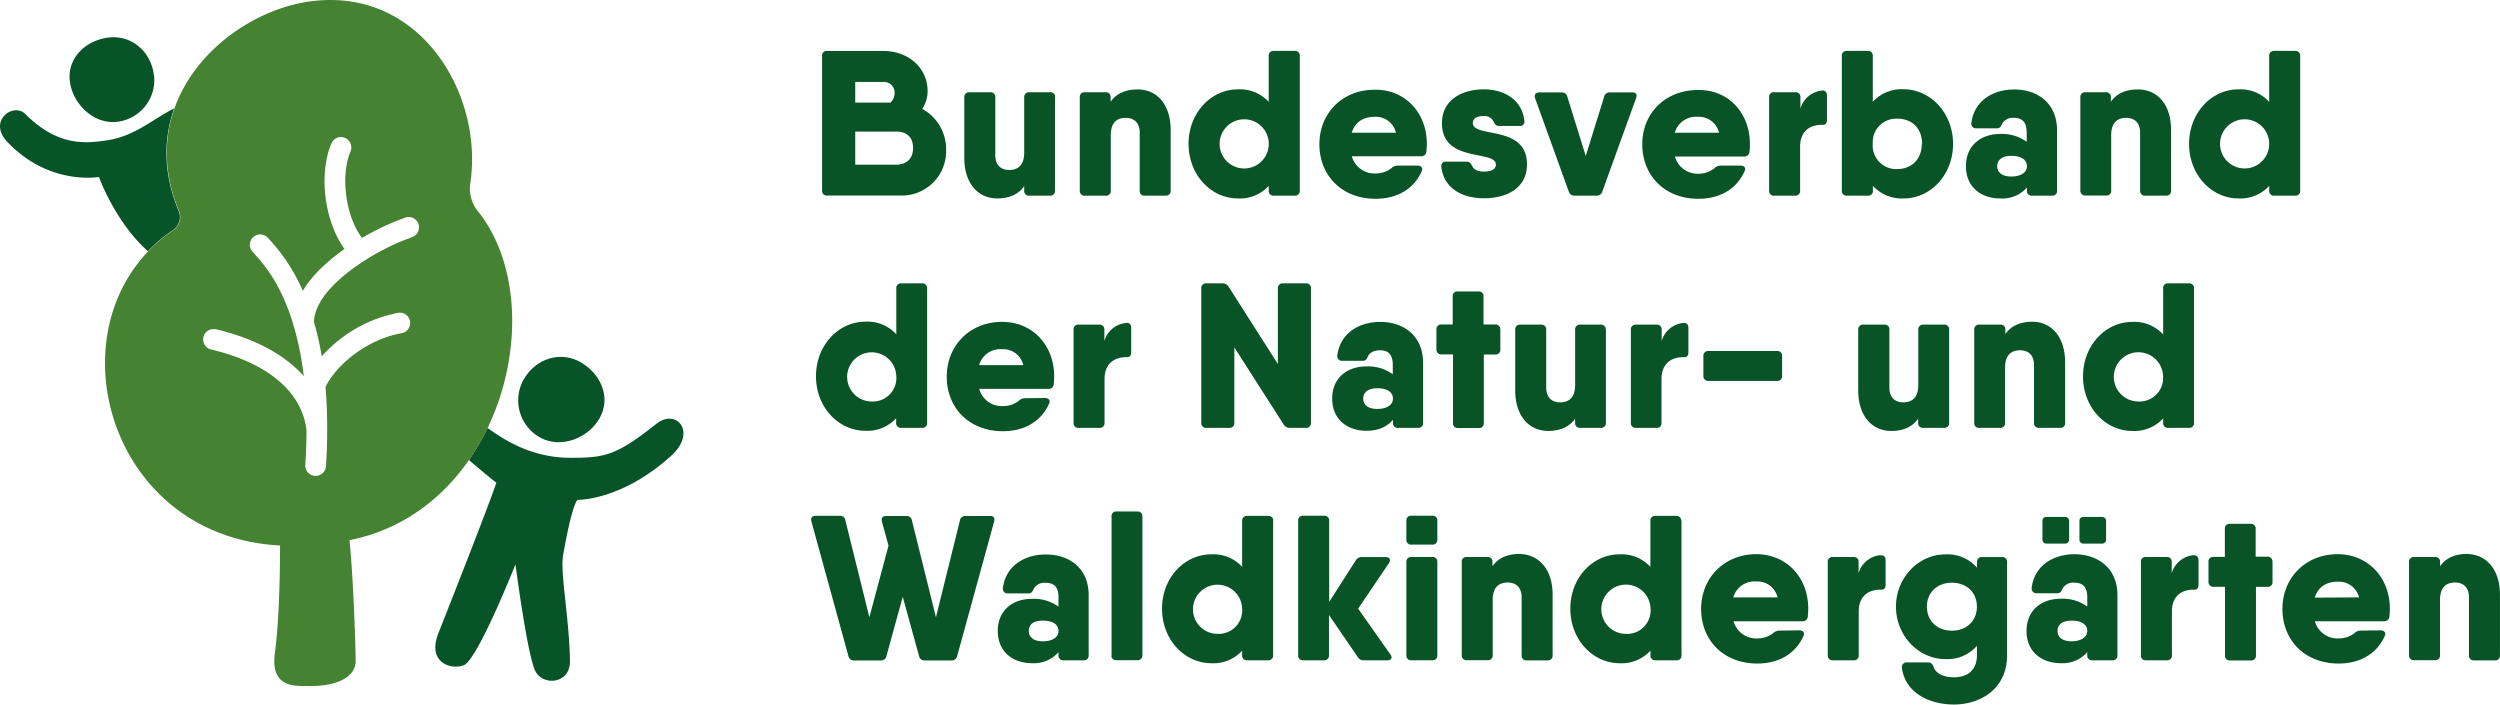 <svg id="Logo" xmlns="http://www.w3.org/2000/svg" width="638.74" height="180" viewBox="0 0 638.74 180"><g id="Schriftzug"><g id="Waldkindergärten"><path d="M254,133.24l-9.45,34.39a1.39,1.39,0,0,1-1.48,1.11H236.3a1.38,1.38,0,0,1-1.48-1.11l-4.17-15.15-4.17,15.15a1.39,1.39,0,0,1-1.48,1.11h-6.75a1.38,1.38,0,0,1-1.48-1.11l-9.45-34.36c-.26-1,.16-1.48,1.11-1.48h6.17A1.33,1.33,0,0,1,216,133l6.12,24.7,4.89-18.3-1.67-6.08c-.26-1,.16-1.48,1.11-1.48h5.12A1.32,1.32,0,0,1,233,133l6.13,24.7,6.12-24.7a1.33,1.33,0,0,1,1.42-1.16h6.18C253.82,131.76,254.24,132.29,254,133.24Z" style="fill:#095427"/><path d="M278.15,152.08v15.31a1.2,1.2,0,0,1-1.07,1.32h-5.32a1.2,1.2,0,0,1-1.32-1.07,1,1,0,0,1,0-.25v-.76a8.35,8.35,0,0,1-6.81,2.81c-4.64,0-8.7-2.75-8.7-8.24S259,153,263.63,153a10.71,10.71,0,0,1,6.81,2v-2.34c0-2.59-1-3.75-3.27-3.75a3.1,3.1,0,0,0-3.06,1.53c-.32.74-.58,1.17-1.37,1.17h-5.17a1.19,1.19,0,0,1-1.33-1,1.29,1.29,0,0,1,0-.34c.68-5.7,5.54-8.6,10.92-8.6C273,141.63,278.15,145,278.15,152.08Zm-7.71,9.13c0-1.63-1.42-2.64-4-2.64s-3.59,1.11-3.59,2.64,1.16,2.64,3.59,2.64C269,163.85,270.44,162.74,270.44,161.21Z" style="fill:#095427"/><path d="M284,167.39V132a1.18,1.18,0,0,1,1-1.32,1.31,1.31,0,0,1,.28,0h5.28a1.2,1.2,0,0,1,1.32,1.06,1.13,1.13,0,0,1,0,.26v35.36a1.2,1.2,0,0,1-1.07,1.32h-5.53a1.2,1.2,0,0,1-1.32-1.07A1,1,0,0,1,284,167.39Z" style="fill:#095427"/><path d="M325.28,133.08v34.31a1.2,1.2,0,0,1-1.07,1.32h-5.53a1.2,1.2,0,0,1-1.32-1.07,1,1,0,0,1,0-.25v-1.15a9.9,9.9,0,0,1-7.86,3.21c-6.91,0-12.61-6.07-12.61-13.94s5.7-13.88,12.61-13.88a9.9,9.9,0,0,1,7.86,3.2v-11.7a1.2,1.2,0,0,1,1.07-1.32H324a1.2,1.2,0,0,1,1.32,1.07Zm-7.92,22.43a6.28,6.28,0,1,0-6.28,6.44,6,6,0,0,0,6.29-5.7,6.09,6.09,0,0,0,0-.74Z" style="fill:#095427"/><path d="M354.47,168.71h-6a1.71,1.71,0,0,1-1.58-.85l-7.34-10.73v10.26a1.2,1.2,0,0,1-1.07,1.32H333a1.2,1.2,0,0,1-1.32-1.07,1,1,0,0,1,0-.25V133.08a1.2,1.2,0,0,1,1.07-1.32h5.53a1.2,1.2,0,0,1,1.32,1.06,1.13,1.13,0,0,1,0,.26v20.7l6.81-10.62a1.75,1.75,0,0,1,1.58-.84H354c1.06,0,1.43.68.85,1.58L347,155.51l8.18,11.62C355.89,168,355.52,168.71,354.47,168.71Z" style="fill:#095427"/><path d="M359.32,137.83v-4.75a1.2,1.2,0,0,1,1.07-1.32h5.53a1.2,1.2,0,0,1,1.32,1.06,1.13,1.13,0,0,1,0,.26v4.75a1.2,1.2,0,0,1-1.07,1.32h-5.53a1.2,1.2,0,0,1-1.32-1.07A1,1,0,0,1,359.32,137.83Zm0,29.56V143.63a1.2,1.2,0,0,1,1.07-1.32h5.53a1.2,1.2,0,0,1,1.32,1.06,1.13,1.13,0,0,1,0,.26v23.75a1.2,1.2,0,0,1-1.07,1.32,1,1,0,0,1-.25,0h-5.28a1.2,1.2,0,0,1-1.32-1.07A1,1,0,0,1,359.32,167.39Z" style="fill:#095427"/><path d="M396.69,152v15.41a1.2,1.2,0,0,1-1.07,1.32h-5.53a1.2,1.2,0,0,1-1.32-1.07,1,1,0,0,1,0-.25V152.63c0-2.64-1.53-3.8-3.53-3.8-2.38,0-3.86,1.32-3.86,4.44v14.09a1.2,1.2,0,0,1-1.07,1.32h-5.52a1.2,1.2,0,0,1-1.32-1.07,1,1,0,0,1,0-.25V143.63a1.18,1.18,0,0,1,1-1.32H380a1.19,1.19,0,0,1,1.32,1,1.31,1.31,0,0,1,0,.28v1.09c1.24-1.84,3.49-3.15,6.86-3.15C393.15,141.63,396.69,145.38,396.69,152Z" style="fill:#095427"/><path d="M429.62,133.08v34.31a1.2,1.2,0,0,1-1.07,1.32H423a1.19,1.19,0,0,1-1.31-1.06,1.13,1.13,0,0,1,0-.26v-1.15a10,10,0,0,1-7.87,3.21c-6.91,0-12.61-6.07-12.61-13.94s5.68-13.88,12.59-13.88a10,10,0,0,1,7.87,3.2v-11.7a1.18,1.18,0,0,1,1-1.32h5.55a1.2,1.2,0,0,1,1.32,1.07Zm-7.91,22.43a6.29,6.29,0,1,0-6.29,6.44,6,6,0,0,0,6.3-5.69,6.26,6.26,0,0,0,0-.75Z" style="fill:#095427"/><path d="M462,155.51c0,.69-.05,1.32-.11,2a1.28,1.28,0,0,1-1.32,1.22H442.92a6,6,0,0,0,6.18,4.38,6.4,6.4,0,0,0,3.9-1.32,2.4,2.4,0,0,1,1.64-.68l5.07-.06c1,0,1.47.64,1.05,1.48-2.06,4.59-6.39,7-11.77,7-8.76,0-14.36-6.07-14.36-13.94s5.81-14,14.15-14C456.49,141.63,462,147.54,462,155.51Zm-7.84-2.88a5.28,5.28,0,0,0-5.47-4.06,5.6,5.6,0,0,0-5.84,4.06Z" style="fill:#095427"/><path d="M480.39,141.9c.9-.16,1.38.42,1.38,1.26v6.23c0,.85-.37,1.27-1.06,1.27-3-.11-5.81,1.37-5.81,5.59v11.14a1.2,1.2,0,0,1-1.07,1.32h-5.52a1.2,1.2,0,0,1-1.32-1.07,1,1,0,0,1,0-.25V143.63a1.18,1.18,0,0,1,1-1.32h5.55a1.19,1.19,0,0,1,1.32,1,1.31,1.31,0,0,1,0,.28v2.85a6.42,6.42,0,0,1,5.49-4.59Z" style="fill:#095427"/><path d="M511.48,142.32a1.2,1.2,0,0,1,1.32,1.06,1.13,1.13,0,0,1,0,.26v23.75c0,8.87-7.13,12.61-13.56,12.61s-12.51-3.06-13.31-9.39a1.2,1.2,0,0,1,1-1.37,1.22,1.22,0,0,1,.33,0h5.34c.79,0,1.16.42,1.42,1.16.58,1.58,2.32,2.64,5.23,2.64,3.53,0,5.85-1.9,5.85-5.65V165a10,10,0,0,1-8.07,3.4c-6.92,0-12.62-6.07-12.62-13.4s5.7-13.36,12.64-13.36a10,10,0,0,1,8.07,3.4v-1.4a1.2,1.2,0,0,1,1.07-1.32h5.3ZM505.09,155c0-3.64-2.64-6.12-6.38-6.12s-6.39,2.48-6.39,6.12,2.64,6.13,6.39,6.13S505.09,158.63,505.09,155Z" style="fill:#095427"/><path d="M541,152.08v15.31a1.2,1.2,0,0,1-1.07,1.32h-5.32a1.2,1.2,0,0,1-1.32-1.07,1,1,0,0,1,0-.25v-.76a8.38,8.38,0,0,1-6.81,2.81c-4.64,0-8.71-2.75-8.71-8.24s4.07-8.23,8.71-8.23a10.77,10.77,0,0,1,6.81,2v-2.34c0-2.59-1.06-3.75-3.27-3.75a3.09,3.09,0,0,0-3.06,1.53c-.32.74-.58,1.17-1.38,1.17h-5.17a1.21,1.21,0,0,1-1.33-1.06,1.13,1.13,0,0,1,0-.32c.69-5.7,5.54-8.6,10.93-8.6C535.86,141.63,541,145,541,152.08Zm-19.16-14.25v-4.75a.93.93,0,0,1,.88-1h4.87a1,1,0,0,1,1.06.94v4.81a1,1,0,0,1-.94,1.06h-4.87a1,1,0,0,1-1-1Zm11.45,23.38c0-1.63-1.43-2.64-4-2.64s-3.59,1.11-3.59,2.64,1.16,2.64,3.59,2.64,4-1.11,4-2.64Zm-2-23.38v-4.75a.93.93,0,0,1,.88-1h4.87a1,1,0,0,1,1.06.94v4.81a1,1,0,0,1-.94,1.06h-4.87a1,1,0,0,1-1-1Z" style="fill:#095427"/><path d="M560.35,141.9c.9-.16,1.37.42,1.37,1.26v6.23c0,.85-.37,1.27-1,1.27-3-.11-5.81,1.37-5.81,5.59v11.14a1.2,1.2,0,0,1-1.07,1.32h-5.53a1.19,1.19,0,0,1-1.31-1.06,1.13,1.13,0,0,1,0-.26V143.63a1.18,1.18,0,0,1,1-1.32h5.55a1.19,1.19,0,0,1,1.32,1,1.31,1.31,0,0,1,0,.28v2.85a6.42,6.42,0,0,1,5.49-4.59Z" style="fill:#095427"/><path d="M580.62,143.63v5a1.2,1.2,0,0,1-1.07,1.32,1,1,0,0,1-.25,0h-2.91v17.47a1.2,1.2,0,0,1-1,1.32H569.8a1.2,1.2,0,0,1-1.32-1.07,1,1,0,0,1,0-.25v-17.5h-2.9a1.2,1.2,0,0,1-1.32-1.07,1,1,0,0,1,0-.25v-5a1.18,1.18,0,0,1,1-1.32h3.18v-7.13a1.2,1.2,0,0,1,1.07-1.32,1,1,0,0,1,.25,0H575a1.19,1.19,0,0,1,1.31,1,1.22,1.22,0,0,1,0,.27v7.13h2.91a1.2,1.2,0,0,1,1.36,1A1.93,1.93,0,0,1,580.62,143.63Z" style="fill:#095427"/><path d="M610.6,155.51c0,.69-.06,1.32-.11,2a1.28,1.28,0,0,1-1.32,1.22H591.44a6,6,0,0,0,6.17,4.38,6.36,6.36,0,0,0,3.91-1.32,2.38,2.38,0,0,1,1.63-.68l5.07-.06c1,0,1.48.64,1.06,1.48-2.06,4.59-6.39,7-11.77,7-8.76,0-14.36-6.07-14.36-13.94s5.81-14,14.15-14C605,141.63,610.6,147.54,610.6,155.51Zm-7.88-2.88a5.28,5.28,0,0,0-5.48-4c-3,0-5,1.43-5.83,4.06Z" style="fill:#095427"/><path d="M638.73,152v15.41a1.2,1.2,0,0,1-1.07,1.32h-5.53a1.2,1.2,0,0,1-1.32-1.07,1,1,0,0,1,0-.25V152.63c0-2.64-1.53-3.8-3.54-3.8-2.37,0-3.85,1.32-3.85,4.44v14.09a1.2,1.2,0,0,1-1.07,1.32h-5.53a1.2,1.2,0,0,1-1.32-1.07,1,1,0,0,1,0-.25V143.63a1.2,1.2,0,0,1,1.07-1.32h5.53a1.19,1.19,0,0,1,1.32,1,1.31,1.31,0,0,1,0,.28v1.09c1.24-1.84,3.49-3.15,6.86-3.15C635.19,141.63,638.73,145.38,638.73,152Z" style="fill:#095427"/></g><g id="der_Natur-_und" data-name="der Natur- und"><path d="M236.88,73.71V108a1.2,1.2,0,0,1-1.07,1.32,1,1,0,0,1-.25,0h-5.28a1.2,1.2,0,0,1-1.32-1.07,1,1,0,0,1,0-.25v-1.14a9.93,9.93,0,0,1-7.86,3.2c-6.92,0-12.62-6.07-12.62-13.93s5.7-13.94,12.62-13.94A9.91,9.91,0,0,1,229,85.41V73.71A1.2,1.2,0,0,1,230,72.39a1,1,0,0,1,.25,0h5.28a1.2,1.2,0,0,1,1.32,1.06A1.13,1.13,0,0,1,236.88,73.71ZM229,96.14a6.28,6.28,0,1,0-6.28,6.44,6,6,0,0,0,6.29-5.7,6.09,6.09,0,0,0,0-.74Z" style="fill:#095427"/><path d="M269.34,96.14c0,.68-.06,1.32-.11,2a1.28,1.28,0,0,1-1.32,1.22H250.18a6,6,0,0,0,6.17,4.39,6.36,6.36,0,0,0,3.91-1.32,2.37,2.37,0,0,1,1.63-.69l5.07-.05c1,0,1.48.63,1.06,1.48-2.06,4.59-6.39,7-11.77,7-8.77,0-14.36-6.07-14.36-13.93S247.7,82.24,256,82.24C263.74,82.2,269.34,88.17,269.34,96.14Zm-7.89-2.85A5.27,5.27,0,0,0,256,89.22a5.59,5.59,0,0,0-5.83,4.07Z" style="fill:#095427"/><path d="M287.65,82.52c.9-.16,1.37.42,1.37,1.27V90c0,.84-.37,1.26-1,1.26-3-.1-5.81,1.37-5.81,5.6V108a1.2,1.2,0,0,1-1.07,1.32,1,1,0,0,1-.25,0h-5.28a1.2,1.2,0,0,1-1.32-1.07,1,1,0,0,1,0-.25V84.26a1.2,1.2,0,0,1,1.07-1.32h5.53A1.2,1.2,0,0,1,282.16,84a1.13,1.13,0,0,1,0,.26v2.85A6.42,6.42,0,0,1,287.65,82.52Z" style="fill:#095427"/><path d="M327.81,72.39h5.81a1.2,1.2,0,0,1,1.32,1.06,1.13,1.13,0,0,1,0,.26V108a1.2,1.2,0,0,1-1.07,1.32,1,1,0,0,1-.25,0h-4a1.84,1.84,0,0,1-1.64-.84L315.37,88.75V108a1.2,1.2,0,0,1-1.07,1.32,1,1,0,0,1-.25,0h-5.81a1.2,1.2,0,0,1-1.32-1.07,1,1,0,0,1,0-.25V73.71A1.2,1.2,0,0,1,308,72.39a1,1,0,0,1,.25,0h4a1.81,1.81,0,0,1,1.64.84L326.49,93V73.71a1.2,1.2,0,0,1,1.07-1.32A1,1,0,0,1,327.81,72.39Z" style="fill:#095427"/><path d="M363.6,92.71V108a1.2,1.2,0,0,1-1.07,1.32,1,1,0,0,1-.25,0h-5.07a1.2,1.2,0,0,1-1.32-1.07,1,1,0,0,1,0-.25v-.75c-1.41,1.66-3.49,2.81-6.81,2.81-4.64,0-8.71-2.74-8.71-8.23s4.07-8.21,8.67-8.21a10.71,10.71,0,0,1,6.81,2V93.25c0-2.59-1.05-3.75-3.27-3.75-1.64,0-2.64.63-3.06,1.53-.32.74-.58,1.16-1.38,1.16H343a1.2,1.2,0,0,1-1.33-1,1.22,1.22,0,0,1,0-.33c.69-5.7,5.54-8.61,10.93-8.61C358.42,82.2,363.6,85.63,363.6,92.71Zm-7.71,9.13c0-1.64-1.42-2.64-4-2.64-2.43,0-3.59,1.11-3.59,2.64s1.16,2.64,3.59,2.64C354.47,104.48,355.89,103.37,355.89,101.84Z" style="fill:#095427"/><path d="M383.33,84.26v5a1.2,1.2,0,0,1-1.05,1.32,1.13,1.13,0,0,1-.26,0h-2.91v17.47a1.19,1.19,0,0,1-1,1.32h-5.56a1.19,1.19,0,0,1-1.31-1.06,1.13,1.13,0,0,1,0-.26V90.54h-2.91A1.2,1.2,0,0,1,367,89.47a1,1,0,0,1,0-.25v-5A1.2,1.2,0,0,1,368,82.9a1,1,0,0,1,.25,0h2.91V75.78a1.18,1.18,0,0,1,1-1.32h5.55a1.19,1.19,0,0,1,1.32,1,1.31,1.31,0,0,1,0,.28V82.9H382a1.2,1.2,0,0,1,1.3,1.07A1.41,1.41,0,0,1,383.33,84.26Z" style="fill:#095427"/><path d="M410.3,84.26V108a1.19,1.19,0,0,1-1.05,1.31h-5.49a1.2,1.2,0,0,1-1.32-1,1.22,1.22,0,0,1,0-.27v-1.09c-1.24,1.84-3.49,3.15-6.86,3.15-4.91,0-8.45-3.8-8.45-10.4V84.26a1.2,1.2,0,0,1,1.07-1.32h5.53A1.2,1.2,0,0,1,395.05,84a1.13,1.13,0,0,1,0,.26V99c0,2.64,1.53,3.8,3.53,3.8,2.38,0,3.86-1.32,3.86-4.44V84.26a1.2,1.2,0,0,1,1.07-1.32H409a1.19,1.19,0,0,1,1.26,1.11A.74.74,0,0,1,410.3,84.26Z" style="fill:#095427"/><path d="M430,82.52c.9-.16,1.38.42,1.38,1.27V90c0,.84-.37,1.26-1.06,1.26-3-.1-5.81,1.37-5.81,5.6V108a1.19,1.19,0,0,1-1,1.32,1.31,1.31,0,0,1-.28,0H418a1.2,1.2,0,0,1-1.32-1,1.22,1.22,0,0,1,0-.27V84.26a1.2,1.2,0,0,1,1.07-1.32h5.52A1.2,1.2,0,0,1,424.55,84a1.13,1.13,0,0,1,0,.26v2.85A6.42,6.42,0,0,1,430,82.52Z" style="fill:#095427"/><path d="M435.21,96V91a1.2,1.2,0,0,1,1.07-1.32H454a1.2,1.2,0,0,1,1.32,1.06,1.13,1.13,0,0,1,0,.26v5a1.19,1.19,0,0,1-1,1.32,1.31,1.31,0,0,1-.28,0H436.53a1.2,1.2,0,0,1-1.32-1.07A1,1,0,0,1,435.21,96Z" style="fill:#095427"/><path d="M498,84.26V108a1.2,1.2,0,0,1-1.07,1.32,1.13,1.13,0,0,1-.26,0h-5.27a1.2,1.2,0,0,1-1.32-1,1.22,1.22,0,0,1,0-.27v-1.09c-1.24,1.84-3.49,3.15-6.86,3.15-4.91,0-8.45-3.8-8.45-10.4V84.26a1.2,1.2,0,0,1,1.07-1.32h5.53A1.2,1.2,0,0,1,482.73,84a1.13,1.13,0,0,1,0,.26V99c0,2.64,1.53,3.8,3.53,3.8,2.38,0,3.86-1.32,3.86-4.44V84.26a1.2,1.2,0,0,1,1.07-1.32h5.52A1.19,1.19,0,0,1,498,84,1.22,1.22,0,0,1,498,84.26Z" style="fill:#095427"/><path d="M527.63,92.63V108a1.19,1.19,0,0,1-1,1.32,1.31,1.31,0,0,1-.28,0H521a1.2,1.2,0,0,1-1.32-1.07,1,1,0,0,1,0-.25V93.29c0-2.64-1.53-3.8-3.53-3.8-2.38,0-3.86,1.32-3.86,4.43V108a1.2,1.2,0,0,1-1.05,1.32,1.92,1.92,0,0,1-.24,0h-5.27a1.2,1.2,0,0,1-1.32-1,1.22,1.22,0,0,1,0-.27V84.26a1.2,1.2,0,0,1,1.07-1.32H511A1.2,1.2,0,0,1,512.36,84a1.13,1.13,0,0,1,0,.26v1.09c1.24-1.83,3.49-3.15,6.87-3.15C524.09,82.2,527.63,86,527.63,92.63Z" style="fill:#095427"/><path d="M560.56,73.71V108a1.19,1.19,0,0,1-1,1.32,1.31,1.31,0,0,1-.28,0H554a1.2,1.2,0,0,1-1.32-1,1.22,1.22,0,0,1,0-.27v-1.14a10,10,0,0,1-7.87,3.2c-6.91,0-12.61-6.07-12.61-13.93s5.7-13.94,12.61-13.94a10,10,0,0,1,7.87,3.21V73.71a1.18,1.18,0,0,1,1-1.32,1.31,1.31,0,0,1,.28,0h5.27a1.19,1.19,0,0,1,1.32,1A1.31,1.31,0,0,1,560.56,73.71Zm-7.91,22.43a6.29,6.29,0,1,0-6.28,6.44,6,6,0,0,0,6.29-5.7,6.09,6.09,0,0,0,0-.74Z" style="fill:#095427"/></g><g id="Bundesverband"><path d="M235.62,27.81a11.76,11.76,0,0,1,6.11,10.54,11.33,11.33,0,0,1-11,11.61H211.38a1.19,1.19,0,0,1-1.34-1,1.61,1.61,0,0,1,0-.31V14.33a1.18,1.18,0,0,1,1-1.32H225.6C232.1,13,237,17.34,237,23.3a8.32,8.32,0,0,1-1.36,4.51Zm-17.11-6.88v5.28h9a3.33,3.33,0,0,0,1.06-2.38,2.74,2.74,0,0,0-2.57-2.9h-7.49Zm14.78,16.89c0-2.38-1.25-4.19-4.25-4.19H218.51v8.45H229C232,42,233.29,40.19,233.29,37.82Z" style="fill:#095427"/><path d="M269.55,24.89V48.63A1.2,1.2,0,0,1,268.48,50H263a1.2,1.2,0,0,1-1.32-1.07,1,1,0,0,1,0-.25V47.55c-1.24,1.83-3.49,3.15-6.86,3.15-4.91,0-8.45-3.8-8.45-10.4V24.89a1.2,1.2,0,0,1,1.07-1.32,1,1,0,0,1,.25,0h5.28a1.19,1.19,0,0,1,1.32,1,1.31,1.31,0,0,1,0,.28V39.63c0,2.64,1.53,3.8,3.54,3.8,2.37,0,3.85-1.32,3.85-4.43V24.89a1.2,1.2,0,0,1,1.07-1.32,1,1,0,0,1,.25,0h5.28a1.2,1.2,0,0,1,1.32,1.06A1.13,1.13,0,0,1,269.55,24.89Z" style="fill:#095427"/><path d="M299.1,33.23v15.4A1.2,1.2,0,0,1,298,50H292.5a1.19,1.19,0,0,1-1.31-1.06,1.13,1.13,0,0,1,0-.26V33.91c0-2.64-1.54-3.8-3.54-3.8-2.38,0-3.85,1.32-3.85,4.44V48.63A1.2,1.2,0,0,1,282.73,50H277.2a1.2,1.2,0,0,1-1.32-1.07,1,1,0,0,1,0-.25V24.89a1.18,1.18,0,0,1,1-1.32,1.31,1.31,0,0,1,.28,0h5.28a1.2,1.2,0,0,1,1.32,1.06,1.13,1.13,0,0,1,0,.26V26c1.24-1.84,3.48-3.15,6.86-3.15C295.57,22.83,299.1,26.63,299.1,33.23Z" style="fill:#095427"/><path d="M332.09,14.33v34.3A1.2,1.2,0,0,1,331,50h-5.53a1.2,1.2,0,0,1-1.32-1.07,1,1,0,0,1,0-.25V47.49a9.94,9.94,0,0,1-7.86,3.21c-6.92,0-12.62-6.07-12.62-13.94s5.7-13.93,12.62-13.93a9.9,9.9,0,0,1,7.86,3.2V14.33A1.2,1.2,0,0,1,325.24,13h5.53a1.2,1.2,0,0,1,1.32,1.06A1.13,1.13,0,0,1,332.09,14.33Zm-7.92,22.43a6.28,6.28,0,1,0-12.56,0h0a6.28,6.28,0,0,0,12.56,0Z" style="fill:#095427"/><path d="M364.55,36.76c0,.69-.06,1.32-.11,2a1.27,1.27,0,0,1-1.36,1.17H345.39a6,6,0,0,0,6.17,4.38A6.36,6.36,0,0,0,355.47,43a2.39,2.39,0,0,1,1.63-.69h5.07c.95,0,1.48.63,1.06,1.48-2.06,4.59-6.39,7-11.77,7-8.76,0-14.36-6.07-14.36-13.94s5.81-13.93,14.15-13.93C359,22.83,364.55,28.79,364.55,36.76Zm-7.88-2.85a5.29,5.29,0,0,0-5.48-4.06c-3,0-5,1.43-5.83,4.06Z" style="fill:#095427"/><path d="M390.14,42c0,6.07-5.17,8.66-11,8.66-5.39,0-10.24-2.43-10.88-8a1.15,1.15,0,0,1,.87-1.36,1.08,1.08,0,0,1,.4,0h5.17c.79,0,1.06.42,1.43,1.11.42.9,1.42,1.42,3,1.42,2.21,0,3.06-.73,3.06-1.79,0-3.8-13.78-.32-13.78-10.56,0-6,5.17-8.65,10.72-8.65,4.9,0,9.71,2.43,10.34,8a1.12,1.12,0,0,1-.85,1.35,1.19,1.19,0,0,1-.42,0H383c-.79,0-1-.42-1.42-1.16a2.53,2.53,0,0,0-2.48-1.37c-2,0-2.8.74-2.8,1.79C376.37,35.39,390.14,31.75,390.14,42Z" style="fill:#095427"/><path d="M418,25.1l-8.6,23.8A1.48,1.48,0,0,1,408,50h-5.7a1.48,1.48,0,0,1-1.48-1.06l-8.6-23.8c-.32-1,.16-1.53,1.11-1.53h5.65a1.4,1.4,0,0,1,1.47,1.11l4.7,15.13,4.7-15.13a1.41,1.41,0,0,1,1.48-1.11H417C418,23.57,418.38,24.15,418,25.1Z" style="fill:#095427"/><path d="M447.09,36.76c0,.69,0,1.32-.1,2A1.29,1.29,0,0,1,445.63,40H427.94a6,6,0,0,0,6.17,4.38A6.33,6.33,0,0,0,438,43a2.4,2.4,0,0,1,1.64-.69h5.07c.95,0,1.47.63,1,1.48-2.06,4.59-6.38,7-11.77,7-8.76,0-14.35-6.07-14.35-13.94S425.45,23,433.79,23C441.5,22.83,447.09,28.79,447.09,36.76Zm-7.88-2.85a5.28,5.28,0,0,0-5.47-4.06,5.6,5.6,0,0,0-5.84,4.06Z" style="fill:#095427"/><path d="M465.4,23.14c.9-.15,1.38.43,1.38,1.27v6.22c0,.84-.37,1.27-1.06,1.27-3-.11-5.8,1.37-5.8,5.59V48.63A1.2,1.2,0,0,1,458.85,50h-5.53A1.19,1.19,0,0,1,452,48.84a.74.74,0,0,1,0-.21V24.89a1.18,1.18,0,0,1,1-1.32,1.31,1.31,0,0,1,.28,0h5.28A1.2,1.2,0,0,1,460,24.63a1.13,1.13,0,0,1,0,.26v2.85a6.41,6.41,0,0,1,5.48-4.6Z" style="fill:#095427"/><path d="M499,36.76c0,7.87-5.7,13.94-12.61,13.94a10,10,0,0,1-7.87-3.21v1.14A1.2,1.2,0,0,1,477.42,50H471.9a1.2,1.2,0,0,1-1.32-1.07,1,1,0,0,1,0-.25V14.33A1.2,1.2,0,0,1,471.65,13h5.52a1.2,1.2,0,0,1,1.32,1.06,1.13,1.13,0,0,1,0,.26V26a10,10,0,0,1,7.87-3.2C493.27,22.83,499,28.9,499,36.76Zm-7.92,0c0-4-2.63-6.44-6.28-6.44A6,6,0,0,0,478.48,36a6.26,6.26,0,0,0,0,.75A6,6,0,0,0,484,43.19a6.06,6.06,0,0,0,.74,0c3.65,0,6.27-2.48,6.27-6.44Z" style="fill:#095427"/><path d="M525.57,33.33v15.3A1.2,1.2,0,0,1,524.5,50h-5.32a1.19,1.19,0,0,1-1.31-1.06,1.13,1.13,0,0,1,0-.26v-.76A8.37,8.37,0,0,1,511,50.7c-4.65,0-8.71-2.75-8.71-8.24s4.06-8.23,8.71-8.23a10.71,10.71,0,0,1,6.81,2V33.86c0-2.59-1.06-3.75-3.28-3.75a3.1,3.1,0,0,0-3,1.52c-.32.74-.58,1.16-1.37,1.16H505a1.2,1.2,0,0,1-1.33-1,1.22,1.22,0,0,1,0-.33c.68-5.7,5.54-8.6,10.92-8.6C520.4,22.83,525.57,26.21,525.57,33.33Zm-7.7,9.13c0-1.63-1.43-2.64-4-2.64-2.42,0-3.59,1.11-3.59,2.64s1.17,2.64,3.59,2.64C516.44,45.1,517.87,44,517.87,42.46Z" style="fill:#095427"/><path d="M554.7,33.23v15.4A1.2,1.2,0,0,1,553.63,50h-5.52a1.2,1.2,0,0,1-1.32-1.07,1,1,0,0,1,0-.25V33.91c0-2.64-1.53-3.8-3.54-3.8-2.37,0-3.85,1.32-3.85,4.44V48.63a1.19,1.19,0,0,1-1,1.33h-5.59a1.21,1.21,0,0,1-1.29-1.11,1.62,1.62,0,0,1,0-.22V24.89a1.2,1.2,0,0,1,1.07-1.32,1,1,0,0,1,.25,0H538a1.2,1.2,0,0,1,1.32,1.06,1.13,1.13,0,0,1,0,.26V26c1.24-1.84,3.48-3.15,6.86-3.15C551.17,22.83,554.7,26.63,554.7,33.23Z" style="fill:#095427"/><path d="M587.69,14.33v34.3A1.2,1.2,0,0,1,586.62,50h-5.53a1.2,1.2,0,0,1-1.32-1.07,1,1,0,0,1,0-.25V47.49a9.94,9.94,0,0,1-7.86,3.21c-6.91,0-12.61-6.07-12.61-13.94S565,22.83,571.91,22.83a9.9,9.9,0,0,1,7.86,3.2V14.33A1.2,1.2,0,0,1,580.84,13h5.53a1.2,1.2,0,0,1,1.32,1.06A1.13,1.13,0,0,1,587.69,14.33Zm-7.92,22.43a6.28,6.28,0,1,0-12.56,0h0a6.28,6.28,0,0,0,12.56,0Z" style="fill:#095427"/></g></g><path id="Kinder" d="M133.79,97c2.92-5.24,9.21-7.43,14.44-4.51s7.94,9,5,14.28-10,7.92-15.26,5A10.86,10.86,0,0,1,133.77,97m-96-32.79a39.86,39.86,0,0,1,6.48-5.47,4,4,0,0,0,1.39-4.87c-4-9.59-3.87-18.48-1.14-26.17-5,2.42-9.88,7-16.82,8.1-5.86.89-12.81,1.69-21.26-6.7-3-3-9.62,1.78-4.59,7.11,10.7,11.33,23.45,9,23.45,9s4.09,11.5,12.54,19Zm1.54-45c-.66-5.89-5.57-10.29-11.47-9.63s-10.7,5.23-10,11.13S24,31.8,29.89,31.13a10.75,10.75,0,0,0,9.47-11.89m128.39,89c-10.26,8.16-13.23,8.75-22.08,8.72-8.66,0-15.58-3.54-21.1-7.64a59.37,59.37,0,0,1-4.77,8.2c4.15,3.58,7,5.82,7,5.82s-.44,2.08-14.8,38.47c-2.87,7.27,2.92,9.43,6.45,8.18s13.25-25.8,13.25-25.8,3.07,23.62,5.14,27.39,8.85,3.09,8.78-2.63c-.14-10.87-2.54-22.57-1.75-27.06,2.42-13.83,3.72-14.18,3.72-14.18s11.26.24,23.94-11.31c6.62-6,1.28-12.16-3.78-8.14Z" style="fill:#075428"/><path id="Baum" d="M122.14,54a9.11,9.11,0,0,1-2-7.06C123.59,24.67,108-2.72,80.34.22,58.8,2.52,33.73,25.06,45.73,53.88a4,4,0,0,1-1.39,4.87C12.24,80.47,26,137,71.55,139.37c0,8.14-.28,19.76-1.32,27.51-1.22,9.07,5.44,8.35,8.56,8.4,7.58.13,12-2.45,12.08-6.28,0-3.17-.54-20.68-1.57-31C128.2,130.34,141.32,78.11,122.14,54Zm-17.3,6.8C97.9,63,80.56,72.52,80.21,82.23a80.19,80.19,0,0,1,2,8.81A35,35,0,0,1,101.7,79.93a2.64,2.64,0,1,1,.92,5.2c-9.1,1.61-16.8,8.27-19.45,13.73.29,3.38.42,6.92.42,10.6a.74.74,0,0,0,0,.21,2.81,2.81,0,0,1,0,.71q0,4.25-.31,8.74a2.64,2.64,0,0,1-2.63,2.47h-.17A2.63,2.63,0,0,1,78,118.81v0c.2-3.16.3-6.13.31-8.94-1.21-9.8-9.84-17.1-24.37-20.58a2.64,2.64,0,0,1,1-5.18l.22,0c10,2.4,17.61,6.52,22.45,12a77.12,77.12,0,0,0-2.47-12.51,2.38,2.38,0,0,1-.2-.69c-3.18-10.62-7.84-15.76-10.25-18.41l-.25-.28a2.64,2.64,0,0,1,3.92-3.53l.24.26a46.2,46.2,0,0,1,8.76,13.36c2.47-4.16,6.49-7.71,10.66-10.71-5-6.8-6.68-18.84-3.41-26.81a2.64,2.64,0,1,1,5,1.76l-.1.24c-2.62,6.4-1.07,16.78,3,22a62,62,0,0,1,10.74-5.07,2.64,2.64,0,1,1,2.17,4.81,2.54,2.54,0,0,1-.59.19Z" style="fill:#458232"/></svg>